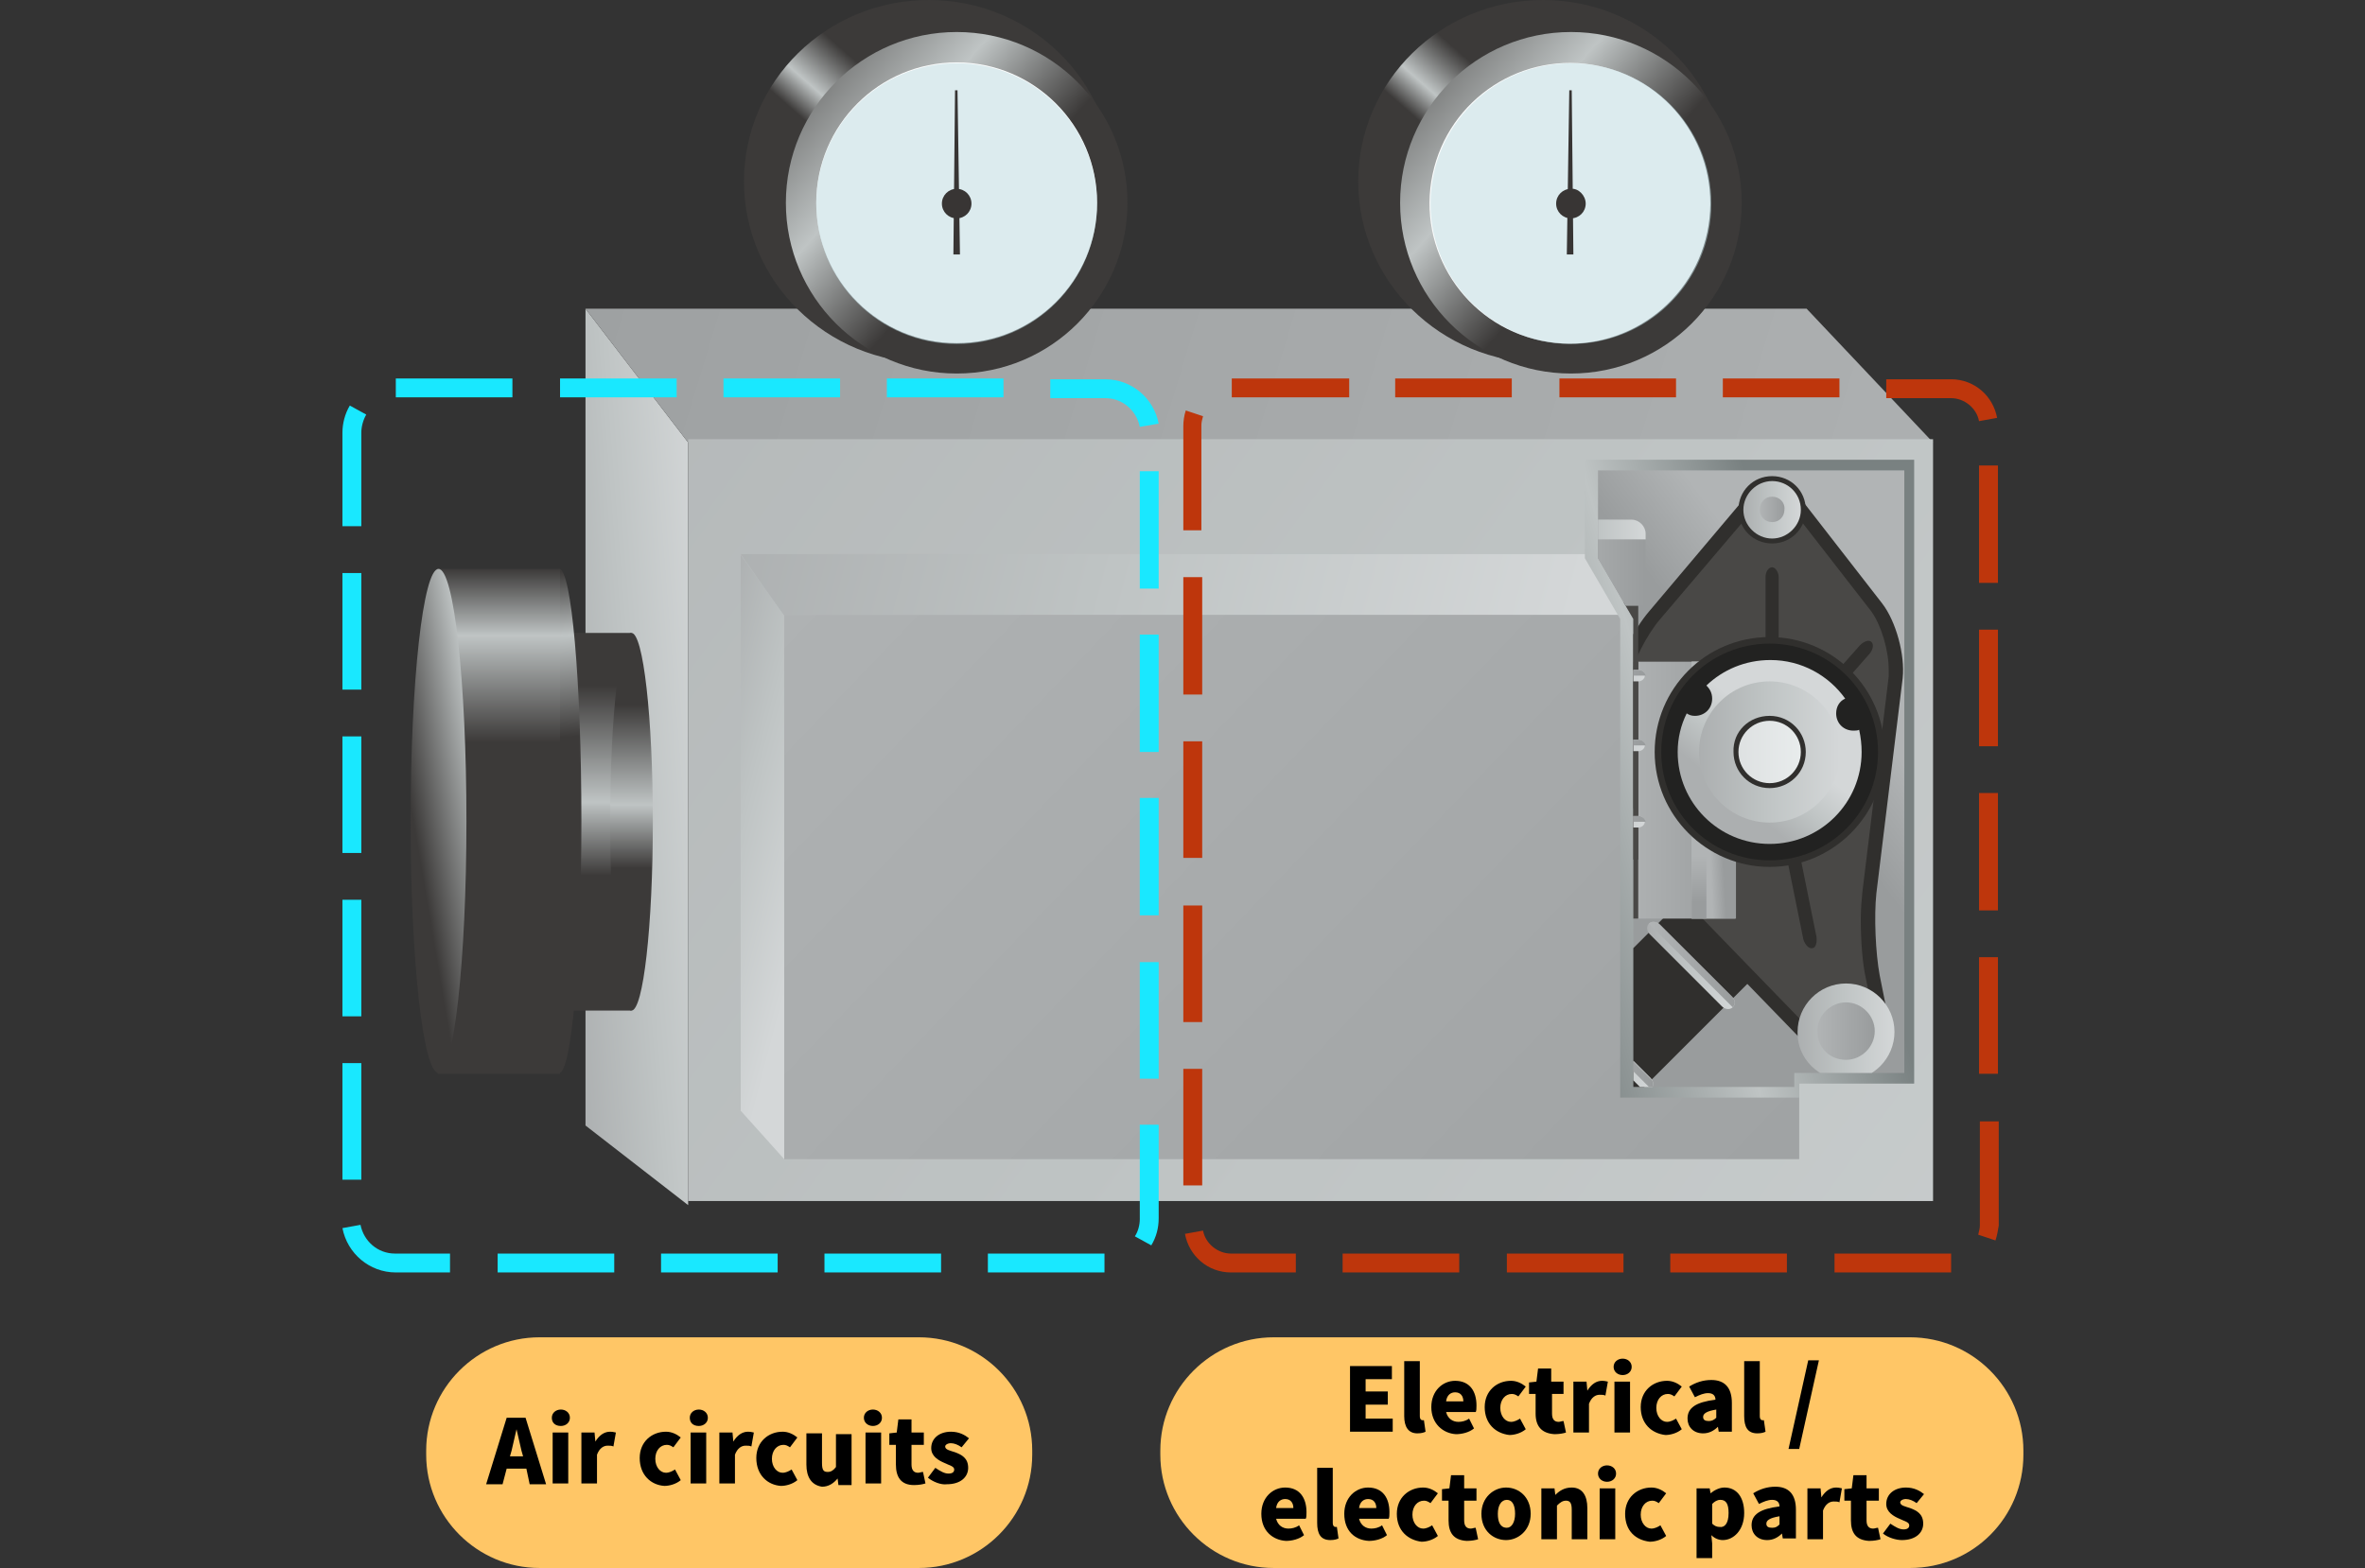 <?xml version="1.0" encoding="utf-8"?>
<!-- Generator: Adobe Illustrator 25.0.1, SVG Export Plug-In . SVG Version: 6.00 Build 0)  -->
<svg version="1.1" id="Layer_1" xmlns="http://www.w3.org/2000/svg" xmlns:xlink="http://www.w3.org/1999/xlink" x="0px" y="0px"
	 viewBox="0 0 288 191" style="enable-background:new 0 0 288 191;" xml:space="preserve">
<rect x="0" y="0" width="288" height="191" fill="#333333" stroke="none"/>
<style type="text/css">
	.st0{fill:#FFC666;}
	.st1{fill:url(#SVGID_1_);}
	.st2{fill:url(#SVGID_2_);}
	.st3{fill:url(#SVGID_3_);}
	.st4{fill:url(#SVGID_4_);}
	.st5{fill:url(#SVGID_5_);}
	.st6{fill:url(#SVGID_6_);}
	.st7{fill:url(#SVGID_7_);}
	.st8{fill:url(#SVGID_8_);}
	.st9{fill:url(#SVGID_9_);}
	.st10{fill:url(#SVGID_10_);}
	.st11{fill:url(#SVGID_11_);}
	.st12{fill:url(#SVGID_12_);}
	.st13{clip-path:url(#SVGID_14_);}
	.st14{fill:#302F2D;}
	.st15{fill:url(#SVGID_15_);}
	.st16{fill:url(#SVGID_16_);}
	.st17{fill:#93C3E6;}
	.st18{fill:url(#SVGID_17_);}
	.st19{fill:url(#SVGID_18_);}
	.st20{fill:#498EB8;}
	.st21{fill:#326092;}
	.st22{fill:#70B3E6;}
	.st23{fill:#265877;}
	.st24{fill:#494846;}
	.st25{fill:url(#SVGID_19_);}
	.st26{fill:url(#SVGID_20_);}
	.st27{fill:url(#SVGID_21_);}
	.st28{fill:url(#SVGID_22_);}
	.st29{fill:url(#SVGID_23_);}
	.st30{fill:url(#SVGID_24_);}
	.st31{fill:url(#SVGID_25_);}
	.st32{fill:#222221;}
	.st33{fill:url(#SVGID_26_);}
	.st34{fill:url(#SVGID_27_);}
	.st35{fill:url(#SVGID_28_);}
	.st36{fill:url(#SVGID_29_);}
	.st37{fill:url(#SVGID_30_);}
	.st38{fill:url(#SVGID_31_);}
	.st39{fill:url(#SVGID_32_);}
	.st40{fill:url(#SVGID_33_);}
	.st41{fill:url(#SVGID_34_);}
	.st42{fill:url(#SVGID_35_);}
	.st43{fill:url(#SVGID_36_);}
	.st44{fill:#BE360C;}
	.st45{fill:#19E8FF;}
	.st46{fill:url(#SVGID_37_);}
	.st47{fill:url(#SVGID_38_);}
	.st48{fill:url(#SVGID_39_);}
	.st49{fill:#FFFFFF;}
	.st50{opacity:0.5;fill:#BBD9DF;}
	.st51{fill:#383534;}
	.st52{fill:url(#SVGID_40_);}
	.st53{fill:url(#SVGID_41_);}
</style>
<path class="st0" d="M111.9,191H65.7c-7.6,0-13.8-6.2-13.8-13.8v-0.5c0-7.6,6.2-13.8,13.8-13.8h46.2c7.6,0,13.8,6.2,13.8,13.8v0.5
	C125.7,184.8,119.5,191,111.9,191z"/>
<path class="st0" d="M232.6,191h-77.5c-7.6,0-13.8-6.2-13.8-13.8v-0.5c0-7.6,6.2-13.8,13.8-13.8h77.5c7.6,0,13.8,6.2,13.8,13.8v0.5
	C246.4,184.8,240.3,191,232.6,191z"/>
<linearGradient id="SVGID_1_" gradientUnits="userSpaceOnUse" x1="67.043" y1="92.996" x2="88.403" y2="91.337">
	<stop  offset="0" style="stop-color:#ACAFB0"/>
	<stop  offset="0.473" style="stop-color:#BFC4C4"/>
	<stop  offset="1" style="stop-color:#D4D7D8"/>
</linearGradient>
<polygon class="st1" points="71.3,37.6 83.8,53.9 83.8,146.8 71.3,137.1 "/>
<g>
	<linearGradient id="SVGID_2_" gradientUnits="userSpaceOnUse" x1="70.076" y1="80.12" x2="70.076" y2="113.49">
		<stop  offset="0.101" style="stop-color:#3C3A39"/>
		<stop  offset="0.527" style="stop-color:#BFC4C4"/>
		<stop  offset="0.795" style="stop-color:#3C3A39"/>
	</linearGradient>
	<rect x="63.3" y="77.1" class="st2" width="13.6" height="46"/>
	<linearGradient id="SVGID_3_" gradientUnits="userSpaceOnUse" x1="67.599" y1="92.805" x2="65.652" y2="63.872">
		<stop  offset="0.101" style="stop-color:#3C3A39"/>
		<stop  offset="0.527" style="stop-color:#BFC4C4"/>
		<stop  offset="0.795" style="stop-color:#3C3A39"/>
	</linearGradient>
	<ellipse class="st3" cx="68.1" cy="100" rx="2.7" ry="30.7"/>
	<linearGradient id="SVGID_4_" gradientUnits="userSpaceOnUse" x1="60.774" y1="93.499" x2="60.774" y2="63.031">
		<stop  offset="0.101" style="stop-color:#3C3A39"/>
		<stop  offset="0.527" style="stop-color:#BFC4C4"/>
		<stop  offset="0.795" style="stop-color:#3C3A39"/>
	</linearGradient>
	<rect x="53.3" y="69.3" class="st4" width="14.9" height="61.5"/>
	<linearGradient id="SVGID_5_" gradientUnits="userSpaceOnUse" x1="48.246" y1="100.876" x2="69.784" y2="97.265">
		<stop  offset="0.101" style="stop-color:#3C3A39"/>
		<stop  offset="0.527" style="stop-color:#BFC4C4"/>
		<stop  offset="0.795" style="stop-color:#3C3A39"/>
	</linearGradient>
	<ellipse class="st5" cx="53.4" cy="100" rx="3.4" ry="30.7"/>
	<linearGradient id="SVGID_6_" gradientUnits="userSpaceOnUse" x1="76.886" y1="82.903" x2="76.886" y2="111.656">
		<stop  offset="0.101" style="stop-color:#3C3A39"/>
		<stop  offset="0.527" style="stop-color:#BFC4C4"/>
		<stop  offset="0.795" style="stop-color:#3C3A39"/>
	</linearGradient>
	<ellipse class="st6" cx="76.9" cy="100.1" rx="2.6" ry="23"/>
</g>
<linearGradient id="SVGID_7_" gradientUnits="userSpaceOnUse" x1="21.415" y1="6.051" x2="399.685" y2="121.103">
	<stop  offset="0" style="stop-color:#999C9D"/>
	<stop  offset="0.537" style="stop-color:#ACAFB0"/>
	<stop  offset="1" style="stop-color:#B3B7B8"/>
</linearGradient>
<polygon class="st7" points="235.4,53.9 83.8,53.9 71.3,37.6 220,37.6 "/>
<linearGradient id="SVGID_8_" gradientUnits="userSpaceOnUse" x1="3.022" y1="-14.584" x2="353.402" y2="241.601">
	<stop  offset="0" style="stop-color:#ACAFB0"/>
	<stop  offset="0.473" style="stop-color:#BFC4C4"/>
	<stop  offset="1" style="stop-color:#D4D7D8"/>
</linearGradient>
<rect x="83.8" y="53.5" class="st8" width="151.6" height="92.8"/>
<g>
	<linearGradient id="SVGID_9_" gradientUnits="userSpaceOnUse" x1="88.418" y1="53.792" x2="190.273" y2="80.379">
		<stop  offset="0" style="stop-color:#ACAFB0"/>
		<stop  offset="0.473" style="stop-color:#BFC4C4"/>
		<stop  offset="1" style="stop-color:#D4D7D8"/>
	</linearGradient>
	<polygon class="st9" points="218.9,74.9 95.4,74.9 90.2,67.5 215,67.5 	"/>
	<linearGradient id="SVGID_10_" gradientUnits="userSpaceOnUse" x1="94.334" y1="47.708" x2="250.098" y2="197.074">
		<stop  offset="0" style="stop-color:#B1B4B5"/>
		<stop  offset="1" style="stop-color:#999C9D"/>
	</linearGradient>
	<rect x="95.5" y="74.9" class="st10" width="123.6" height="66.3"/>
</g>
<linearGradient id="SVGID_11_" gradientUnits="userSpaceOnUse" x1="175.023" y1="104.822" x2="229.89" y2="89.276">
	<stop  offset="0.154" style="stop-color:#798181"/>
	<stop  offset="0.527" style="stop-color:#BFC4C4"/>
	<stop  offset="0.858" style="stop-color:#798181"/>
</linearGradient>
<path class="st11" d="M193,56c0,2.6,0,9.4,0,12l4.3,7.4v58.3h21.8V132h14V56H193z"/>
<linearGradient id="SVGID_12_" gradientUnits="userSpaceOnUse" x1="225.589" y1="84.768" x2="216.789" y2="91.368">
	<stop  offset="0" style="stop-color:#B1B4B5"/>
	<stop  offset="1" style="stop-color:#999C9D"/>
</linearGradient>
<path class="st12" d="M194.6,57.3c0,2.6,0,8.1,0,10.7l4.3,7.4v57h19.6v-1.7h13.4V57.3H194.6z"/>
<g>
	<defs>
		<path id="SVGID_13_" d="M194.6,57.3c0,2.6,0,8.1,0,10.7l4.3,7.4v57h19.6v-1.7h13.4V57.3H194.6z"/>
	</defs>
	<clipPath id="SVGID_14_">
		<use xlink:href="#SVGID_13_"  style="overflow:visible;"/>
	</clipPath>
	<g class="st13">
		
			<rect x="183.5" y="118.7" transform="matrix(0.707 -0.707 0.707 0.707 -30.385 176.937)" class="st14" width="29.8" height="12.9"/>
		<linearGradient id="SVGID_15_" gradientUnits="userSpaceOnUse" x1="190.655" y1="127.552" x2="201.291" y2="127.552">
			<stop  offset="0" style="stop-color:#ACAFB0"/>
			<stop  offset="0.473" style="stop-color:#BFC4C4"/>
			<stop  offset="1" style="stop-color:#D4D7D8"/>
		</linearGradient>
		<path class="st15" d="M201.1,132.6c-0.3,0.3-0.9,0.3-1.3-0.1l-8.8-8.8c-0.4-0.4-0.4-1-0.1-1.3c0.3-0.3,0.9-0.3,1.3,0.1l8.8,8.8
			C201.4,131.7,201.4,132.3,201.1,132.6z"/>
		<linearGradient id="SVGID_16_" gradientUnits="userSpaceOnUse" x1="200.625" y1="117.581" x2="211.261" y2="117.581">
			<stop  offset="0" style="stop-color:#ACAFB0"/>
			<stop  offset="0.473" style="stop-color:#BFC4C4"/>
			<stop  offset="1" style="stop-color:#D4D7D8"/>
		</linearGradient>
		<path class="st16" d="M211,122.7c-0.3,0.3-0.9,0.3-1.3-0.1l-8.8-8.8c-0.4-0.4-0.4-1-0.1-1.3c0.3-0.3,0.9-0.3,1.3,0.1l8.8,8.8
			C211.3,121.8,211.4,122.3,211,122.7z"/>
		<path class="st17" d="M198.1,135.6c-0.3,0.3-0.9,0.3-1.3-0.1l-8.8-8.8c-0.4-0.4-0.4-1-0.1-1.3c0.3-0.3,0.9-0.3,1.3,0.1l8.8,8.8
			C198.4,134.7,198.5,135.2,198.1,135.6z"/>
		<path class="st17" d="M195.2,138.5c-0.3,0.3-0.9,0.3-1.3-0.1l-8.8-8.8c-0.4-0.4-0.4-1-0.1-1.3c0.3-0.3,0.9-0.3,1.3,0.1l8.8,8.8
			C195.5,137.6,195.6,138.2,195.2,138.5z"/>
		<linearGradient id="SVGID_17_" gradientUnits="userSpaceOnUse" x1="200.85" y1="117.469" x2="211.261" y2="117.469">
			<stop  offset="0" style="stop-color:#B1B4B5"/>
			<stop  offset="1" style="stop-color:#999C9D"/>
		</linearGradient>
		<path class="st18" d="M210.9,121.4l-8.8-8.8c-0.4-0.4-1-0.4-1.3-0.1l10.2,10.2C211.4,122.3,211.3,121.8,210.9,121.4z"/>
		<linearGradient id="SVGID_18_" gradientUnits="userSpaceOnUse" x1="190.88" y1="127.44" x2="201.291" y2="127.44">
			<stop  offset="0" style="stop-color:#B1B4B5"/>
			<stop  offset="1" style="stop-color:#999C9D"/>
		</linearGradient>
		<path class="st19" d="M201,131.4l-8.8-8.8c-0.4-0.4-1-0.4-1.3-0.1l10.2,10.2C201.4,132.3,201.4,131.7,201,131.4z"/>
		<path class="st20" d="M198.1,134.3l-8.8-8.8c-0.4-0.4-1-0.4-1.3-0.1l10.2,10.2C198.5,135.2,198.4,134.7,198.1,134.3z"/>
		<path class="st20" d="M195.1,137.2l-8.8-8.8c-0.4-0.4-1-0.4-1.3-0.1l10.2,10.2C195.6,138.2,195.5,137.6,195.1,137.2z"/>
		<path class="st20" d="M194.3,125.9c0.9-0.9,2.4-0.9,3.3,0c0.9,0.9,0.9,2.4,0,3.3c-0.9,0.9-2.4,0.9-3.3,0
			C193.4,128.3,193.4,126.8,194.3,125.9z"/>
		<path class="st17" d="M195,126.5c0.6-0.6,1.5-0.6,2,0c0.6,0.6,0.6,1.5,0,2c-0.6,0.6-1.5,0.6-2,0C194.4,128,194.4,127.1,195,126.5z
			"/>
		<path class="st20" d="M182.9,129.7l-0.1,0.1c-0.6,0.6-0.6,1.5,0,2.1l8.9,8.9c0.6,0.6,1.5,0.6,2.1,0l0.1-0.1L182.9,129.7z"/>
		<path class="st21" d="M192.7,141.2l-10.4-10.4c0,0.4,0.1,0.8,0.4,1.1l8.9,8.9C191.9,141.1,192.3,141.2,192.7,141.2z"/>
		<path class="st21" d="M173.1,93.2h-5.2c-0.8,0-1.4,0.8-1.4,1.7V96c0,0.9,0.6,1.7,1.4,1.7h5.2V93.2z"/>
		<path class="st22" d="M166.4,94.9V96c0,0.9,0.6,1.7,1.4,1.7h0.1v-4.5h-0.1C167.1,93.2,166.4,94,166.4,94.9z"/>
		<rect x="174.4" y="92.6" class="st20" width="1.1" height="5.6"/>
		<rect x="171.2" y="92.1" class="st22" width="3.7" height="6.8"/>
		<g>
			<path class="st23" d="M171.7,98.1c0.7,0.1,1.9,0.2,3.3,0.2v-0.7c-1.4,0-2.5,0.1-3.3,0.2V98.1z"/>
			<path class="st23" d="M171.7,93.1c0.7,0.1,1.9,0.2,3.3,0.2v-0.7c-1.4,0-2.5,0.1-3.3,0.2V93.1z"/>
			<path class="st23" d="M171.7,95.6c0.7,0.1,1.9,0.2,3.3,0.2v-0.7c-1.4,0-2.5,0.1-3.3,0.2V95.6z"/>
			<path class="st23" d="M171.7,94.3c0.7,0.1,1.9,0.2,3.3,0.2v-0.7c-1.4,0-2.5,0.1-3.3,0.2V94.3z"/>
			<path class="st23" d="M171.7,96.8c0.7,0.1,1.9,0.2,3.3,0.2v-0.7c-1.4,0-2.5,0.1-3.3,0.2V96.8z"/>
		</g>
		<rect x="175.5" y="92.1" class="st22" width="15" height="6.8"/>
		<g>
			<path class="st23" d="M187.7,92.8c-2.8-0.1-7.1-0.2-12.2-0.2v0.7c5,0,9.4-0.1,12.2-0.2V92.8z"/>
			<path class="st23" d="M187.7,97.8c-2.8-0.1-7.1-0.2-12.2-0.2v0.7c5,0,9.4-0.1,12.2-0.2V97.8z"/>
			<path class="st23" d="M187.7,95.3c-2.8-0.1-7.1-0.2-12.2-0.2v0.7c5,0,9.4-0.1,12.2-0.2V95.3z"/>
			<path class="st23" d="M187.7,96.6c-2.8-0.1-7.1-0.2-12.2-0.2V97c5,0,9.4-0.1,12.2-0.2V96.6z"/>
			<path class="st23" d="M187.7,94.1c-2.8-0.1-7.1-0.2-12.2-0.2v0.7c5,0,9.4-0.1,12.2-0.2V94.1z"/>
		</g>
		<path class="st14" d="M197,82.1c0.3-2,2-5.5,3.8-7.6l11.9-14.1c1.8-2.1,4.7-2.1,6.4,0.1l10.1,13c1.7,2.2,2.8,6.3,2.5,9.1
			l-3.2,26.2c-0.3,2.8-0.1,7.3,0.4,10l0.8,4c0.6,2.7-0.5,5.7-2.5,6.7c-1.9,0.9-5.1,0.1-7-2L204.2,111c-1.9-2-4-5.9-4.5-8.6
			l-2.3-11.6C196.8,88.1,196.6,84.1,197,82.1z"/>
		<path class="st24" d="M230,81.6c0,0.3,0,0.6,0,0.8l-3.2,26.2c-0.1,1-0.2,2.1-0.2,3.4c0,2.6,0.2,5.3,0.6,7.1l0.8,4
			c0.1,0.4,0.1,0.7,0.1,1.1c0,1.6-0.7,3.2-1.7,3.7c-1.1,0.5-3.5,0-5.1-1.6l-16.1-16.6c-1.7-1.8-3.6-5.4-4.1-7.8L199,90.5
			c-0.3-1.7-0.5-3.9-0.5-5.9c0-0.9,0-1.7,0.1-2.3c0.3-1.7,1.9-4.9,3.5-6.8L214,61.5c0.5-0.6,1.2-1,1.9-1c0.7,0,1.3,0.4,1.9,1
			l10.1,13C229.1,76.2,230,79.2,230,81.6z"/>
		<linearGradient id="SVGID_19_" gradientUnits="userSpaceOnUse" x1="218.842" y1="125.637" x2="230.704" y2="125.637">
			<stop  offset="0" style="stop-color:#ACAFB0"/>
			<stop  offset="0.473" style="stop-color:#BFC4C4"/>
			<stop  offset="1" style="stop-color:#D4D7D8"/>
		</linearGradient>
		<path class="st25" d="M224.8,131.6c3.3,0,5.9-2.7,5.9-5.9c0-3.3-2.7-5.9-5.9-5.9c-3.3,0-5.9,2.7-5.9,5.9
			C218.8,128.9,221.5,131.6,224.8,131.6z"/>
		<linearGradient id="SVGID_20_" gradientUnits="userSpaceOnUse" x1="221.281" y1="125.637" x2="228.265" y2="125.637">
			<stop  offset="0" style="stop-color:#B1B4B5"/>
			<stop  offset="1" style="stop-color:#999C9D"/>
		</linearGradient>
		<path class="st26" d="M224.8,129.1c1.9,0,3.5-1.6,3.5-3.5c0-1.9-1.6-3.5-3.5-3.5c-1.9,0-3.5,1.6-3.5,3.5
			C221.3,127.6,222.8,129.1,224.8,129.1z"/>
		<path class="st14" d="M215.8,58c-2.3,0-4.1,1.8-4.1,4.1c0,2.3,1.8,4.1,4.1,4.1c2.3,0,4.1-1.8,4.1-4.1
			C219.9,59.8,218.1,58,215.8,58z"/>
		<linearGradient id="SVGID_21_" gradientUnits="userSpaceOnUse" x1="212.292" y1="62.089" x2="219.315" y2="62.089">
			<stop  offset="0" style="stop-color:#ACAFB0"/>
			<stop  offset="0.473" style="stop-color:#BFC4C4"/>
			<stop  offset="1" style="stop-color:#D4D7D8"/>
		</linearGradient>
		<path class="st27" d="M215.8,58.6c-1.9,0-3.5,1.6-3.5,3.5c0,1.9,1.6,3.5,3.5,3.5c1.9,0,3.5-1.6,3.5-3.5
			C219.3,60.1,217.7,58.6,215.8,58.6z"/>
		<linearGradient id="SVGID_22_" gradientUnits="userSpaceOnUse" x1="214.255" y1="62.089" x2="217.353" y2="62.089">
			<stop  offset="0" style="stop-color:#B1B4B5"/>
			<stop  offset="1" style="stop-color:#999C9D"/>
		</linearGradient>
		<path class="st28" d="M215.8,60.5c-0.9,0-1.5,0.7-1.5,1.6c0,0.9,0.7,1.5,1.5,1.5c0.9,0,1.5-0.7,1.5-1.5
			C217.4,61.2,216.7,60.5,215.8,60.5z"/>
		<path class="st14" d="M215,70.3c0-0.7,0.4-1.2,0.8-1.2c0.4,0,0.8,0.6,0.8,1.2v17.8c0,0.7-0.4,1.2-0.8,1.2c-0.4,0-0.8-0.6-0.8-1.2
			V70.3z"/>
		<path class="st14" d="M221.2,114.1c0.1,0.7-0.1,1.4-0.5,1.4c-0.4,0.1-0.9-0.4-1.1-1.1l-3.7-18.3c-0.1-0.7,0.1-1.4,0.5-1.4
			c0.4-0.1,0.9,0.4,1.1,1.1L221.2,114.1z"/>
		<path class="st14" d="M226.5,78.6c0.5-0.5,1.1-0.7,1.4-0.4c0.3,0.3,0.2,0.9-0.2,1.4L215.9,93c-0.5,0.5-1.1,0.7-1.4,0.4
			c-0.3-0.3-0.2-0.9,0.2-1.5L226.5,78.6z"/>
		<path class="st23" d="M215.5,85.8c3.2,0,5.8,2.6,5.8,5.8c0,3.2-2.6,5.8-5.8,5.8c-3.2,0-5.8-2.6-5.8-5.8
			C209.7,88.4,212.3,85.8,215.5,85.8z"/>
		<linearGradient id="SVGID_23_" gradientUnits="userSpaceOnUse" x1="197.235" y1="96.263" x2="211.357" y2="96.263">
			<stop  offset="0" style="stop-color:#B1B4B5"/>
			<stop  offset="1" style="stop-color:#999C9D"/>
		</linearGradient>
		<rect x="197.2" y="80.6" class="st29" width="14.1" height="31.3"/>
		<linearGradient id="SVGID_24_" gradientUnits="userSpaceOnUse" x1="207.819" y1="96.306" x2="209.461" y2="96.224">
			<stop  offset="0" style="stop-color:#B1B4B5"/>
			<stop  offset="1" style="stop-color:#999C9D"/>
		</linearGradient>
		<rect x="206" y="80.6" class="st30" width="5.4" height="31.3"/>
		<rect x="197.2" y="80.6" class="st24" width="2.3" height="31.3"/>
		<linearGradient id="SVGID_25_" gradientUnits="userSpaceOnUse" x1="206.908" y1="104.305" x2="206.908" y2="109.885">
			<stop  offset="0" style="stop-color:#B1B4B5"/>
			<stop  offset="1" style="stop-color:#999C9D"/>
		</linearGradient>
		<rect x="206" y="80.6" class="st31" width="1.8" height="31.3"/>
		<path class="st14" d="M215.5,77.6c7.7,0,14,6.3,14,14c0,7.7-6.3,14-14,14c-7.7,0-14-6.3-14-14C201.5,83.9,207.7,77.6,215.5,77.6z"
			/>
		<path class="st32" d="M215.5,78.4c7.3,0,13.2,5.9,13.2,13.2c0,7.3-5.9,13.2-13.2,13.2c-7.3,0-13.2-5.9-13.2-13.2
			C202.3,84.3,208.2,78.4,215.5,78.4z"/>
		<linearGradient id="SVGID_26_" gradientUnits="userSpaceOnUse" x1="211.079" y1="97.014" x2="216.884" y2="89.98">
			<stop  offset="0" style="stop-color:#ACAFB0"/>
			<stop  offset="0.473" style="stop-color:#BFC4C4"/>
			<stop  offset="1" style="stop-color:#D4D7D8"/>
		</linearGradient>
		<path class="st33" d="M207.8,83.5c0.4,0.4,0.7,0.9,0.7,1.6c0,1.2-0.9,2.1-2.1,2.1c-0.4,0-0.7-0.1-1-0.3c-0.7,1.4-1.1,3-1.1,4.7
			c0,6.2,5,11.2,11.2,11.2c6.2,0,11.2-5,11.2-11.2c0-0.9-0.1-1.8-0.3-2.7c-0.2,0.1-0.5,0.1-0.7,0.1c-1.2,0-2.1-0.9-2.1-2.1
			c0-0.8,0.4-1.5,1.1-1.8c-2-2.8-5.3-4.7-9.1-4.7C212.5,80.4,209.8,81.6,207.8,83.5z"/>
		<rect x="190.1" y="73.4" class="st24" width="9.4" height="31.3"/>
		<rect x="190.1" y="73.4" class="st17" width="1.3" height="31.3"/>
		<linearGradient id="SVGID_27_" gradientUnits="userSpaceOnUse" x1="189.259" y1="100.138" x2="200.34" y2="100.138">
			<stop  offset="0" style="stop-color:#ACAFB0"/>
			<stop  offset="0.473" style="stop-color:#BFC4C4"/>
			<stop  offset="1" style="stop-color:#D4D7D8"/>
		</linearGradient>
		<path class="st34" d="M199.5,99.4c0.5,0,0.8,0.3,0.8,0.7c0,0.4-0.4,0.7-0.8,0.7h-9.4c-0.5,0-0.8-0.3-0.8-0.7
			c0-0.4,0.4-0.7,0.8-0.7H199.5z"/>
		<linearGradient id="SVGID_28_" gradientUnits="userSpaceOnUse" x1="189.259" y1="90.818" x2="200.34" y2="90.818">
			<stop  offset="0" style="stop-color:#ACAFB0"/>
			<stop  offset="0.473" style="stop-color:#BFC4C4"/>
			<stop  offset="1" style="stop-color:#D4D7D8"/>
		</linearGradient>
		<path class="st35" d="M199.5,90.1c0.5,0,0.8,0.3,0.8,0.7c0,0.4-0.4,0.7-0.8,0.7h-9.4c-0.5,0-0.8-0.3-0.8-0.7
			c0-0.4,0.4-0.7,0.8-0.7H199.5z"/>
		<linearGradient id="SVGID_29_" gradientUnits="userSpaceOnUse" x1="189.259" y1="82.345" x2="200.34" y2="82.345">
			<stop  offset="0" style="stop-color:#ACAFB0"/>
			<stop  offset="0.473" style="stop-color:#BFC4C4"/>
			<stop  offset="1" style="stop-color:#D4D7D8"/>
		</linearGradient>
		<path class="st36" d="M199.5,81.6c0.5,0,0.8,0.3,0.8,0.7c0,0.4-0.4,0.7-0.8,0.7h-9.4c-0.5,0-0.8-0.3-0.8-0.7
			c0-0.4,0.4-0.7,0.8-0.7H199.5z"/>
		<linearGradient id="SVGID_30_" gradientUnits="userSpaceOnUse" x1="189.259" y1="90.447" x2="200.34" y2="90.447">
			<stop  offset="0" style="stop-color:#B1B4B5"/>
			<stop  offset="1" style="stop-color:#999C9D"/>
		</linearGradient>
		<path class="st37" d="M199.5,90.1h-9.4c-0.5,0-0.8,0.3-0.8,0.7h11.1C200.3,90.4,200,90.1,199.5,90.1z"/>
		<linearGradient id="SVGID_31_" gradientUnits="userSpaceOnUse" x1="189.259" y1="81.974" x2="200.34" y2="81.974">
			<stop  offset="0" style="stop-color:#B1B4B5"/>
			<stop  offset="1" style="stop-color:#999C9D"/>
		</linearGradient>
		<path class="st38" d="M199.5,81.6h-9.4c-0.5,0-0.8,0.3-0.8,0.7h11.1C200.3,81.9,200,81.6,199.5,81.6z"/>
		<linearGradient id="SVGID_32_" gradientUnits="userSpaceOnUse" x1="189.259" y1="99.767" x2="200.34" y2="99.767">
			<stop  offset="0" style="stop-color:#B1B4B5"/>
			<stop  offset="1" style="stop-color:#999C9D"/>
		</linearGradient>
		<path class="st39" d="M199.5,99.4h-9.4c-0.5,0-0.8,0.3-0.8,0.7h11.1C200.3,99.7,200,99.4,199.5,99.4z"/>
		<path class="st20" d="M194.1,88.7c1.2,0,2.1,0.9,2.1,2.1c0,1.2-0.9,2.1-2.1,2.1c-1.2,0-2.1-0.9-2.1-2.1
			C191.9,89.6,192.9,88.7,194.1,88.7z"/>
		<path class="st17" d="M194.1,89.4c0.8,0,1.4,0.6,1.4,1.4c0,0.8-0.6,1.4-1.4,1.4c-0.8,0-1.4-0.6-1.4-1.4
			C192.6,90,193.3,89.4,194.1,89.4z"/>
		<linearGradient id="SVGID_33_" gradientUnits="userSpaceOnUse" x1="189.259" y1="68.563" x2="200.34" y2="68.563">
			<stop  offset="0" style="stop-color:#B1B4B5"/>
			<stop  offset="1" style="stop-color:#999C9D"/>
		</linearGradient>
		<path class="st40" d="M189.3,65v8.8h11.1V65c0-0.9-0.8-1.7-1.7-1.7H191C190,63.3,189.3,64.1,189.3,65z"/>
		<linearGradient id="SVGID_34_" gradientUnits="userSpaceOnUse" x1="189.259" y1="64.51" x2="200.34" y2="64.51">
			<stop  offset="0" style="stop-color:#ACAFB0"/>
			<stop  offset="0.473" style="stop-color:#BFC4C4"/>
			<stop  offset="1" style="stop-color:#D4D7D8"/>
		</linearGradient>
		<path class="st41" d="M189.3,65v0.7h11.1V65c0-0.9-0.8-1.7-1.7-1.7H191C190,63.3,189.3,64.1,189.3,65z"/>
		<linearGradient id="SVGID_35_" gradientUnits="userSpaceOnUse" x1="206.908" y1="91.604" x2="224.056" y2="91.604">
			<stop  offset="0" style="stop-color:#ACAFB0"/>
			<stop  offset="0.473" style="stop-color:#BFC4C4"/>
			<stop  offset="1" style="stop-color:#D4D7D8"/>
		</linearGradient>
		<path class="st42" d="M215.5,83c4.7,0,8.6,3.8,8.6,8.6c0,4.7-3.8,8.6-8.6,8.6c-4.7,0-8.6-3.8-8.6-8.6
			C206.9,86.9,210.7,83,215.5,83z"/>
		<path class="st14" d="M215.5,87.2c2.5,0,4.4,2,4.4,4.4c0,2.5-2,4.4-4.4,4.4c-2.5,0-4.4-2-4.4-4.4C211,89.1,213,87.2,215.5,87.2z"
			/>
		<linearGradient id="SVGID_36_" gradientUnits="userSpaceOnUse" x1="211.678" y1="91.604" x2="219.288" y2="91.604">
			<stop  offset="0" style="stop-color:#DEE1E2"/>
			<stop  offset="1" style="stop-color:#E8ECEC"/>
		</linearGradient>
		<path class="st43" d="M215.5,87.8c2.1,0,3.8,1.7,3.8,3.8c0,2.1-1.7,3.8-3.8,3.8c-2.1,0-3.8-1.7-3.8-3.8
			C211.7,89.5,213.4,87.8,215.5,87.8z"/>
	</g>
</g>
<g>
	<path class="st44" d="M237.6,155h-14.2v-2.3h14.2L237.6,155z M217.6,155h-14.2v-2.3h14.2V155z M197.7,155h-14.2v-2.3h14.2V155z
		 M177.7,155h-14.2v-2.3h14.2V155z M157.8,155h-7.9c-2.8,0-5.1-2-5.6-4.7l2.2-0.4c0.3,1.6,1.8,2.8,3.4,2.8h7.9V155z M243,151.1
		l-2.1-0.7c0.1-0.4,0.2-0.8,0.2-1.1v-12.7h2.3v12.7C243.3,149.9,243.2,150.5,243,151.1z M146.4,144.4h-2.3v-14.2h2.3V144.4z
		 M243.3,130.8h-2.3v-14.2h2.3V130.8z M146.4,124.5h-2.3v-14.2h2.3V124.5z M243.3,110.9h-2.3V96.6h2.3V110.9z M146.4,104.5h-2.3
		V90.3h2.3V104.5z M243.3,90.9h-2.3V76.7h2.3V90.9z M146.4,84.6h-2.3V70.3h2.3V84.6z M243.3,71h-2.3V56.7h2.3V71z M146.4,64.6h-2.3
		V51.9c0-0.6,0.1-1.3,0.3-1.9l2.1,0.7c-0.1,0.4-0.2,0.7-0.2,1.1V64.6z M241,51.3c-0.3-1.6-1.8-2.8-3.4-2.8h-7.9v-2.3h7.9
		c2.8,0,5.1,2,5.6,4.7L241,51.3z M224,48.4h-14.2v-2.3H224V48.4z M204.1,48.4h-14.2v-2.3h14.2V48.4z M184.1,48.4h-14.2v-2.3h14.2
		V48.4z M164.2,48.4h-14.2l0-2.3h14.3V48.4z"/>
</g>
<g>
	<path class="st45" d="M134.5,155h-14.2v-2.3h14.2L134.5,155z M114.6,155h-14.2v-2.3h14.2V155z M94.7,155H80.5v-2.3h14.2V155z
		 M74.8,155H60.6v-2.3h14.2V155z M54.9,155h-6.7c-3.2,0-5.9-2.3-6.5-5.4l2.2-0.4c0.4,2,2.1,3.5,4.2,3.5h6.7V155z M140.2,151.7
		l-2-1.1c0.4-0.6,0.6-1.4,0.6-2.1V137h2.3v11.4C141.1,149.6,140.8,150.7,140.2,151.7z M44,143.7h-2.3v-14.2H44V143.7z M141.1,131.4
		h-2.3v-14.2h2.3V131.4z M44,123.8h-2.3v-14.2H44V123.8z M141.1,111.5h-2.3V97.2h2.3V111.5z M44,103.9h-2.3V89.7H44V103.9z
		 M141.1,91.6h-2.3V77.3h2.3V91.6z M44,84h-2.3V69.8H44V84z M141.1,71.7h-2.3V57.4h2.3V71.7z M44,64.1h-2.3V52.7
		c0-1.1,0.3-2.3,0.9-3.3l2,1.1C44.2,51.2,44,52,44,52.7V64.1z M138.8,52c-0.4-2-2.1-3.5-4.2-3.5h-6.7v-2.3h6.7
		c3.2,0,5.9,2.3,6.5,5.4L138.8,52z M122.2,48.4H108v-2.3h14.2V48.4z M102.3,48.4H88.1v-2.3h14.2V48.4z M82.4,48.4H68.2v-2.3h14.2
		V48.4z M62.5,48.4l-14.3,0l0-2.3l0,0h14.2V48.4z"/>
</g>
<linearGradient id="SVGID_37_" gradientUnits="userSpaceOnUse" x1="80.443" y1="101.157" x2="99.55" y2="106.145">
	<stop  offset="0" style="stop-color:#ACAFB0"/>
	<stop  offset="0.473" style="stop-color:#BFC4C4"/>
	<stop  offset="1" style="stop-color:#D4D7D8"/>
</linearGradient>
<polygon class="st46" points="90.2,67.6 95.5,75 95.5,141.2 90.2,135.3 "/>
<g>
	<linearGradient id="SVGID_38_" gradientUnits="userSpaceOnUse" x1="117.458" y1="17.182" x2="108.405" y2="27.512">
		<stop  offset="0.101" style="stop-color:#3C3A39"/>
		<stop  offset="0.527" style="stop-color:#BFC4C4"/>
		<stop  offset="0.795" style="stop-color:#3C3A39"/>
	</linearGradient>
	<ellipse class="st47" cx="113.1" cy="22.1" rx="22.5" ry="22.1"/>
	<g>
		<linearGradient id="SVGID_39_" gradientUnits="userSpaceOnUse" x1="87.456" y1="-0.689" x2="127.721" y2="34.5">
			<stop  offset="0.101" style="stop-color:#3C3A39"/>
			<stop  offset="0.527" style="stop-color:#BFC4C4"/>
			<stop  offset="0.795" style="stop-color:#3C3A39"/>
		</linearGradient>
		<circle class="st48" cx="116.5" cy="24.7" r="20.8"/>
		<circle class="st49" cx="116.5" cy="24.7" r="17.1"/>
		<circle class="st50" cx="116.5" cy="24.8" r="17.1"/>
		<g>
			<path class="st51" d="M118.3,24.8c0,1-0.8,1.8-1.8,1.8s-1.8-0.8-1.8-1.8s0.8-1.8,1.8-1.8S118.3,23.8,118.3,24.8z"/>
			<polygon class="st51" points="116.9,31 116.1,31 116.3,11 116.6,11 			"/>
		</g>
	</g>
	<linearGradient id="SVGID_40_" gradientUnits="userSpaceOnUse" x1="192.202" y1="17.182" x2="183.149" y2="27.512">
		<stop  offset="0.101" style="stop-color:#3C3A39"/>
		<stop  offset="0.527" style="stop-color:#BFC4C4"/>
		<stop  offset="0.795" style="stop-color:#3C3A39"/>
	</linearGradient>
	<ellipse class="st52" cx="187.9" cy="22.1" rx="22.5" ry="22.1"/>
	<g>
		<linearGradient id="SVGID_41_" gradientUnits="userSpaceOnUse" x1="162.2" y1="-0.689" x2="202.465" y2="34.5">
			<stop  offset="0.101" style="stop-color:#3C3A39"/>
			<stop  offset="0.527" style="stop-color:#BFC4C4"/>
			<stop  offset="0.795" style="stop-color:#3C3A39"/>
		</linearGradient>
		<circle class="st53" cx="191.3" cy="24.7" r="20.8"/>
		
			<ellipse transform="matrix(0.207 -0.978 0.978 0.207 127.424 206.741)" class="st49" cx="191.3" cy="24.7" rx="17.1" ry="17.1"/>
		<circle class="st50" cx="191.3" cy="24.8" r="17.1"/>
		<g>
			<path class="st51" d="M193.1,24.8c0,1-0.8,1.8-1.8,1.8c-1,0-1.8-0.8-1.8-1.8s0.8-1.8,1.8-1.8C192.2,22.9,193.1,23.8,193.1,24.8z"
				/>
			<polygon class="st51" points="191.6,31 190.8,31 191.1,11 191.4,11 			"/>
		</g>
	</g>
</g>
<g>
	<path d="M64.1,178.9h-2.4l-0.5,1.9h-2l2.5-8.1h2.3l2.5,8.1h-2L64.1,178.9z M63.7,177.4l-0.2-0.7c-0.2-0.8-0.4-1.8-0.6-2.6h0
		c-0.2,0.8-0.4,1.8-0.6,2.6l-0.2,0.7H63.7z"/>
	<path d="M67.2,172.7c0-0.6,0.5-1,1.1-1c0.6,0,1.1,0.4,1.1,1c0,0.6-0.5,1-1.1,1C67.6,173.7,67.2,173.3,67.2,172.7z M67.3,174.5h1.9
		v6.2h-1.9V174.5z"/>
	<path d="M70.8,174.5h1.6l0.1,1.1h0c0.5-0.8,1.1-1.2,1.8-1.2c0.4,0,0.6,0.1,0.7,0.1l-0.3,1.7c-0.2-0.1-0.4-0.1-0.7-0.1
		c-0.5,0-1,0.3-1.3,1.1v3.5h-1.9V174.5z"/>
	<path d="M77.9,177.6c0-2,1.5-3.2,3.2-3.2c0.7,0,1.3,0.3,1.8,0.7l-0.9,1.2c-0.3-0.2-0.5-0.3-0.8-0.3c-0.8,0-1.4,0.7-1.4,1.7
		c0,1,0.6,1.7,1.3,1.7c0.4,0,0.8-0.2,1.1-0.4l0.7,1.3c-0.6,0.5-1.4,0.7-2,0.7C79.3,180.9,77.9,179.7,77.9,177.6z"/>
	<path d="M84,172.7c0-0.6,0.5-1,1.1-1c0.6,0,1.1,0.4,1.1,1c0,0.6-0.5,1-1.1,1C84.4,173.7,84,173.3,84,172.7z M84.1,174.5H86v6.2
		h-1.9V174.5z"/>
	<path d="M87.6,174.5h1.6l0.1,1.1h0c0.5-0.8,1.1-1.2,1.8-1.2c0.4,0,0.6,0.1,0.7,0.1l-0.3,1.7c-0.2-0.1-0.4-0.1-0.7-0.1
		c-0.5,0-1,0.3-1.3,1.1v3.5h-1.9V174.5z"/>
	<path d="M92.1,177.6c0-2,1.5-3.2,3.2-3.2c0.7,0,1.3,0.3,1.8,0.7l-0.9,1.2c-0.3-0.2-0.5-0.3-0.8-0.3c-0.8,0-1.4,0.7-1.4,1.7
		c0,1,0.6,1.7,1.3,1.7c0.4,0,0.8-0.2,1.1-0.4l0.7,1.3c-0.6,0.5-1.4,0.7-2,0.7C93.5,180.9,92.1,179.7,92.1,177.6z"/>
	<path d="M98.2,178.4v-3.8h1.9v3.6c0,0.9,0.2,1.1,0.7,1.1c0.4,0,0.7-0.2,1-0.6v-4h1.9v6.2h-1.6l-0.1-0.8h0c-0.5,0.6-1.1,1-1.9,1
		C98.8,180.9,98.2,179.9,98.2,178.4z"/>
	<path d="M105.2,172.7c0-0.6,0.5-1,1.1-1c0.6,0,1.1,0.4,1.1,1c0,0.6-0.5,1-1.1,1C105.7,173.7,105.2,173.3,105.2,172.7z M105.4,174.5
		h1.9v6.2h-1.9V174.5z"/>
	<path d="M109.1,178.4V176h-0.8v-1.4l0.9-0.1l0.2-1.6h1.6v1.6h1.5v1.5H111v2.4c0,0.7,0.3,1,0.8,1c0.2,0,0.4-0.1,0.6-0.1l0.3,1.4
		c-0.3,0.1-0.8,0.2-1.4,0.2C109.7,180.9,109.1,179.9,109.1,178.4z"/>
	<path d="M113,180l0.9-1.2c0.6,0.4,1.1,0.7,1.6,0.7c0.5,0,0.7-0.2,0.7-0.5c0-0.4-0.6-0.5-1.2-0.8c-0.7-0.3-1.6-0.8-1.6-1.8
		c0-1.2,1-2,2.4-2c1,0,1.7,0.4,2.2,0.8l-0.9,1.1c-0.4-0.3-0.9-0.5-1.3-0.5c-0.4,0-0.7,0.2-0.7,0.4c0,0.4,0.6,0.5,1.2,0.7
		c0.8,0.3,1.6,0.7,1.6,1.9c0,1.1-0.9,2-2.6,2C114.6,180.9,113.6,180.5,113,180z"/>
</g>
<g>
	<path d="M164.4,166.4h5.1v1.6h-3.2v1.5h2.7v1.6h-2.7v1.7h3.3v1.6h-5.2V166.4z"/>
	<path d="M171,172.5v-6.7h1.9v6.7c0,0.4,0.2,0.5,0.3,0.5c0.1,0,0.1,0,0.2,0l0.2,1.4c-0.2,0.1-0.5,0.2-1,0.2
		C171.5,174.6,171,173.8,171,172.5z"/>
	<path d="M174.3,171.4c0-2,1.4-3.2,2.9-3.2c1.8,0,2.6,1.3,2.6,3c0,0.3,0,0.7-0.1,0.8h-3.6c0.2,0.8,0.8,1.2,1.5,1.2
		c0.4,0,0.9-0.1,1.3-0.4l0.6,1.2c-0.6,0.5-1.5,0.7-2.2,0.7C175.7,174.6,174.3,173.4,174.3,171.4z M178.2,170.7c0-0.6-0.3-1.1-1-1.1
		c-0.5,0-1,0.3-1.1,1.1H178.2z"/>
	<path d="M180.8,171.4c0-2,1.5-3.2,3.2-3.2c0.7,0,1.3,0.3,1.8,0.7l-0.9,1.2c-0.3-0.2-0.5-0.3-0.8-0.3c-0.8,0-1.4,0.7-1.4,1.7
		c0,1,0.6,1.7,1.3,1.7c0.4,0,0.8-0.2,1.1-0.4l0.7,1.3c-0.6,0.5-1.4,0.7-2,0.7C182.1,174.6,180.8,173.4,180.8,171.4z"/>
	<path d="M187,172.2v-2.4h-0.8v-1.4l0.9-0.1l0.2-1.6h1.6v1.6h1.5v1.5H189v2.4c0,0.7,0.3,1,0.8,1c0.2,0,0.4-0.1,0.6-0.1l0.3,1.4
		c-0.3,0.1-0.8,0.2-1.4,0.2C187.7,174.6,187,173.7,187,172.2z"/>
	<path d="M191.6,168.3h1.6l0.1,1.1h0c0.5-0.8,1.1-1.2,1.8-1.2c0.4,0,0.6,0.1,0.7,0.1l-0.3,1.7c-0.2-0.1-0.4-0.1-0.7-0.1
		c-0.5,0-1,0.3-1.3,1.1v3.5h-1.9V168.3z"/>
	<path d="M196.5,166.5c0-0.6,0.5-1,1.1-1c0.6,0,1.1,0.4,1.1,1c0,0.6-0.5,1-1.1,1C197,167.5,196.5,167.1,196.5,166.5z M196.6,168.3
		h1.9v6.2h-1.9V168.3z"/>
	<path d="M199.8,171.4c0-2,1.5-3.2,3.2-3.2c0.7,0,1.3,0.3,1.8,0.7l-0.9,1.2c-0.3-0.2-0.5-0.3-0.8-0.3c-0.8,0-1.4,0.7-1.4,1.7
		c0,1,0.6,1.7,1.3,1.7c0.4,0,0.8-0.2,1.1-0.4l0.7,1.3c-0.6,0.5-1.4,0.7-2,0.7C201.1,174.6,199.8,173.4,199.8,171.4z"/>
	<path d="M205.5,172.8c0-1.3,1-2,3.4-2.3c0-0.5-0.3-0.8-0.9-0.8c-0.5,0-1,0.2-1.6,0.5l-0.7-1.3c0.8-0.5,1.7-0.8,2.7-0.8
		c1.6,0,2.5,0.9,2.5,2.8v3.5h-1.6l-0.1-0.6h0c-0.5,0.5-1.1,0.8-1.8,0.8C206.2,174.6,205.5,173.8,205.5,172.8z M209,172.7v-1
		c-1.2,0.2-1.6,0.5-1.6,0.9c0,0.4,0.3,0.5,0.7,0.5C208.4,173.1,208.7,173,209,172.7z"/>
	<path d="M212.4,172.5v-6.7h1.9v6.7c0,0.4,0.2,0.5,0.3,0.5c0.1,0,0.1,0,0.2,0l0.2,1.4c-0.2,0.1-0.5,0.2-1,0.2
		C212.8,174.6,212.4,173.8,212.4,172.5z"/>
	<path d="M220.2,165.7h1.3l-2.4,10.8h-1.3L220.2,165.7z"/>
	<path d="M153.6,184.4c0-2,1.4-3.2,2.9-3.2c1.8,0,2.6,1.3,2.6,3c0,0.3,0,0.7-0.1,0.8h-3.6c0.2,0.8,0.8,1.2,1.5,1.2
		c0.4,0,0.9-0.1,1.3-0.4l0.6,1.2c-0.6,0.5-1.5,0.7-2.2,0.7C155,187.6,153.6,186.5,153.6,184.4z M157.5,183.7c0-0.6-0.3-1.1-1-1.1
		c-0.5,0-1,0.3-1.1,1.1H157.5z"/>
	<path d="M160.4,185.5v-6.7h1.9v6.7c0,0.4,0.2,0.5,0.3,0.5c0.1,0,0.1,0,0.2,0l0.2,1.4c-0.2,0.1-0.5,0.2-1,0.2
		C160.8,187.6,160.4,186.8,160.4,185.5z"/>
	<path d="M163.7,184.4c0-2,1.4-3.2,2.9-3.2c1.8,0,2.6,1.3,2.6,3c0,0.3,0,0.7-0.1,0.8h-3.6c0.2,0.8,0.8,1.2,1.5,1.2
		c0.4,0,0.9-0.1,1.3-0.4l0.6,1.2c-0.6,0.5-1.5,0.7-2.2,0.7C165,187.6,163.7,186.5,163.7,184.4z M167.6,183.7c0-0.6-0.3-1.1-1-1.1
		c-0.5,0-1,0.3-1.1,1.1H167.6z"/>
	<path d="M170.1,184.4c0-2,1.5-3.2,3.2-3.2c0.7,0,1.3,0.3,1.8,0.7l-0.9,1.2c-0.3-0.2-0.5-0.3-0.8-0.3c-0.8,0-1.4,0.7-1.4,1.7
		c0,1,0.6,1.7,1.3,1.7c0.4,0,0.8-0.2,1.1-0.4l0.7,1.3c-0.6,0.5-1.4,0.7-2,0.7C171.5,187.6,170.1,186.5,170.1,184.4z"/>
	<path d="M176.4,185.2v-2.4h-0.8v-1.4l0.9-0.1l0.2-1.6h1.6v1.6h1.5v1.5h-1.5v2.4c0,0.7,0.3,1,0.8,1c0.2,0,0.4-0.1,0.6-0.1l0.3,1.4
		c-0.3,0.1-0.8,0.2-1.4,0.2C177,187.6,176.4,186.7,176.4,185.2z"/>
	<path d="M180.4,184.4c0-2,1.5-3.2,3-3.2c1.6,0,3,1.2,3,3.2c0,2-1.5,3.2-3,3.2C181.9,187.6,180.4,186.5,180.4,184.4z M184.5,184.4
		c0-1-0.3-1.7-1-1.7c-0.7,0-1.1,0.7-1.1,1.7c0,1,0.3,1.7,1.1,1.7C184.1,186.1,184.5,185.4,184.5,184.4z"/>
	<path d="M187.7,181.3h1.6l0.1,0.8h0c0.5-0.5,1.1-0.9,2-0.9c1.3,0,1.9,1,1.9,2.5v3.8h-1.9v-3.6c0-0.8-0.2-1.1-0.7-1.1
		c-0.4,0-0.7,0.2-1.1,0.6v4.1h-1.9V181.3z"/>
	<path d="M194.6,179.5c0-0.6,0.5-1,1.1-1c0.6,0,1.1,0.4,1.1,1c0,0.6-0.5,1-1.1,1C195.1,180.5,194.6,180.1,194.6,179.5z M194.8,181.3
		h1.9v6.2h-1.9V181.3z"/>
	<path d="M197.9,184.4c0-2,1.5-3.2,3.2-3.2c0.7,0,1.3,0.3,1.8,0.7l-0.9,1.2c-0.3-0.2-0.5-0.3-0.8-0.3c-0.8,0-1.4,0.7-1.4,1.7
		c0,1,0.6,1.7,1.3,1.7c0.4,0,0.8-0.2,1.1-0.4l0.7,1.3c-0.6,0.5-1.4,0.7-2,0.7C199.2,187.6,197.9,186.5,197.9,184.4z"/>
	<path d="M206.6,181.3h1.6l0.1,0.6h0c0.5-0.4,1.1-0.7,1.7-0.7c1.5,0,2.4,1.2,2.4,3.1c0,2.1-1.3,3.3-2.6,3.3c-0.5,0-1-0.2-1.4-0.6
		l0.1,1v1.8h-1.9V181.3z M210.5,184.3c0-1.1-0.3-1.6-1-1.6c-0.4,0-0.7,0.2-1,0.5v2.4c0.3,0.3,0.6,0.4,0.9,0.4
		C210,186.1,210.5,185.6,210.5,184.3z"/>
	<path d="M213.3,185.8c0-1.3,1-2,3.4-2.3c0-0.5-0.3-0.8-0.9-0.8c-0.5,0-1,0.2-1.6,0.5l-0.7-1.3c0.8-0.5,1.7-0.8,2.7-0.8
		c1.6,0,2.5,0.9,2.5,2.8v3.5h-1.6l-0.1-0.6h0c-0.5,0.5-1.1,0.8-1.8,0.8C214,187.6,213.3,186.8,213.3,185.8z M216.7,185.7v-1
		c-1.2,0.2-1.6,0.5-1.6,0.9c0,0.4,0.3,0.5,0.7,0.5C216.2,186.1,216.4,186,216.7,185.7z"/>
	<path d="M220.1,181.3h1.6l0.1,1.1h0c0.5-0.8,1.1-1.2,1.8-1.2c0.4,0,0.6,0.1,0.7,0.1L224,183c-0.2-0.1-0.4-0.1-0.7-0.1
		c-0.5,0-1,0.3-1.3,1.1v3.5h-1.9V181.3z"/>
	<path d="M225.4,185.2v-2.4h-0.8v-1.4l0.9-0.1l0.2-1.6h1.6v1.6h1.5v1.5h-1.5v2.4c0,0.7,0.3,1,0.8,1c0.2,0,0.4-0.1,0.6-0.1l0.3,1.4
		c-0.3,0.1-0.8,0.2-1.4,0.2C226,187.6,225.4,186.7,225.4,185.2z"/>
	<path d="M229.3,186.8l0.9-1.2c0.6,0.4,1.1,0.7,1.6,0.7c0.5,0,0.7-0.2,0.7-0.5c0-0.4-0.6-0.5-1.2-0.8c-0.7-0.3-1.6-0.8-1.6-1.8
		c0-1.2,1-2,2.4-2c1,0,1.7,0.4,2.2,0.8l-0.9,1.1c-0.4-0.3-0.9-0.5-1.3-0.5c-0.4,0-0.7,0.2-0.7,0.4c0,0.4,0.6,0.5,1.2,0.7
		c0.8,0.3,1.6,0.7,1.6,1.9c0,1.1-0.9,2-2.6,2C230.9,187.6,229.9,187.3,229.3,186.8z"/>
</g>
</svg>
